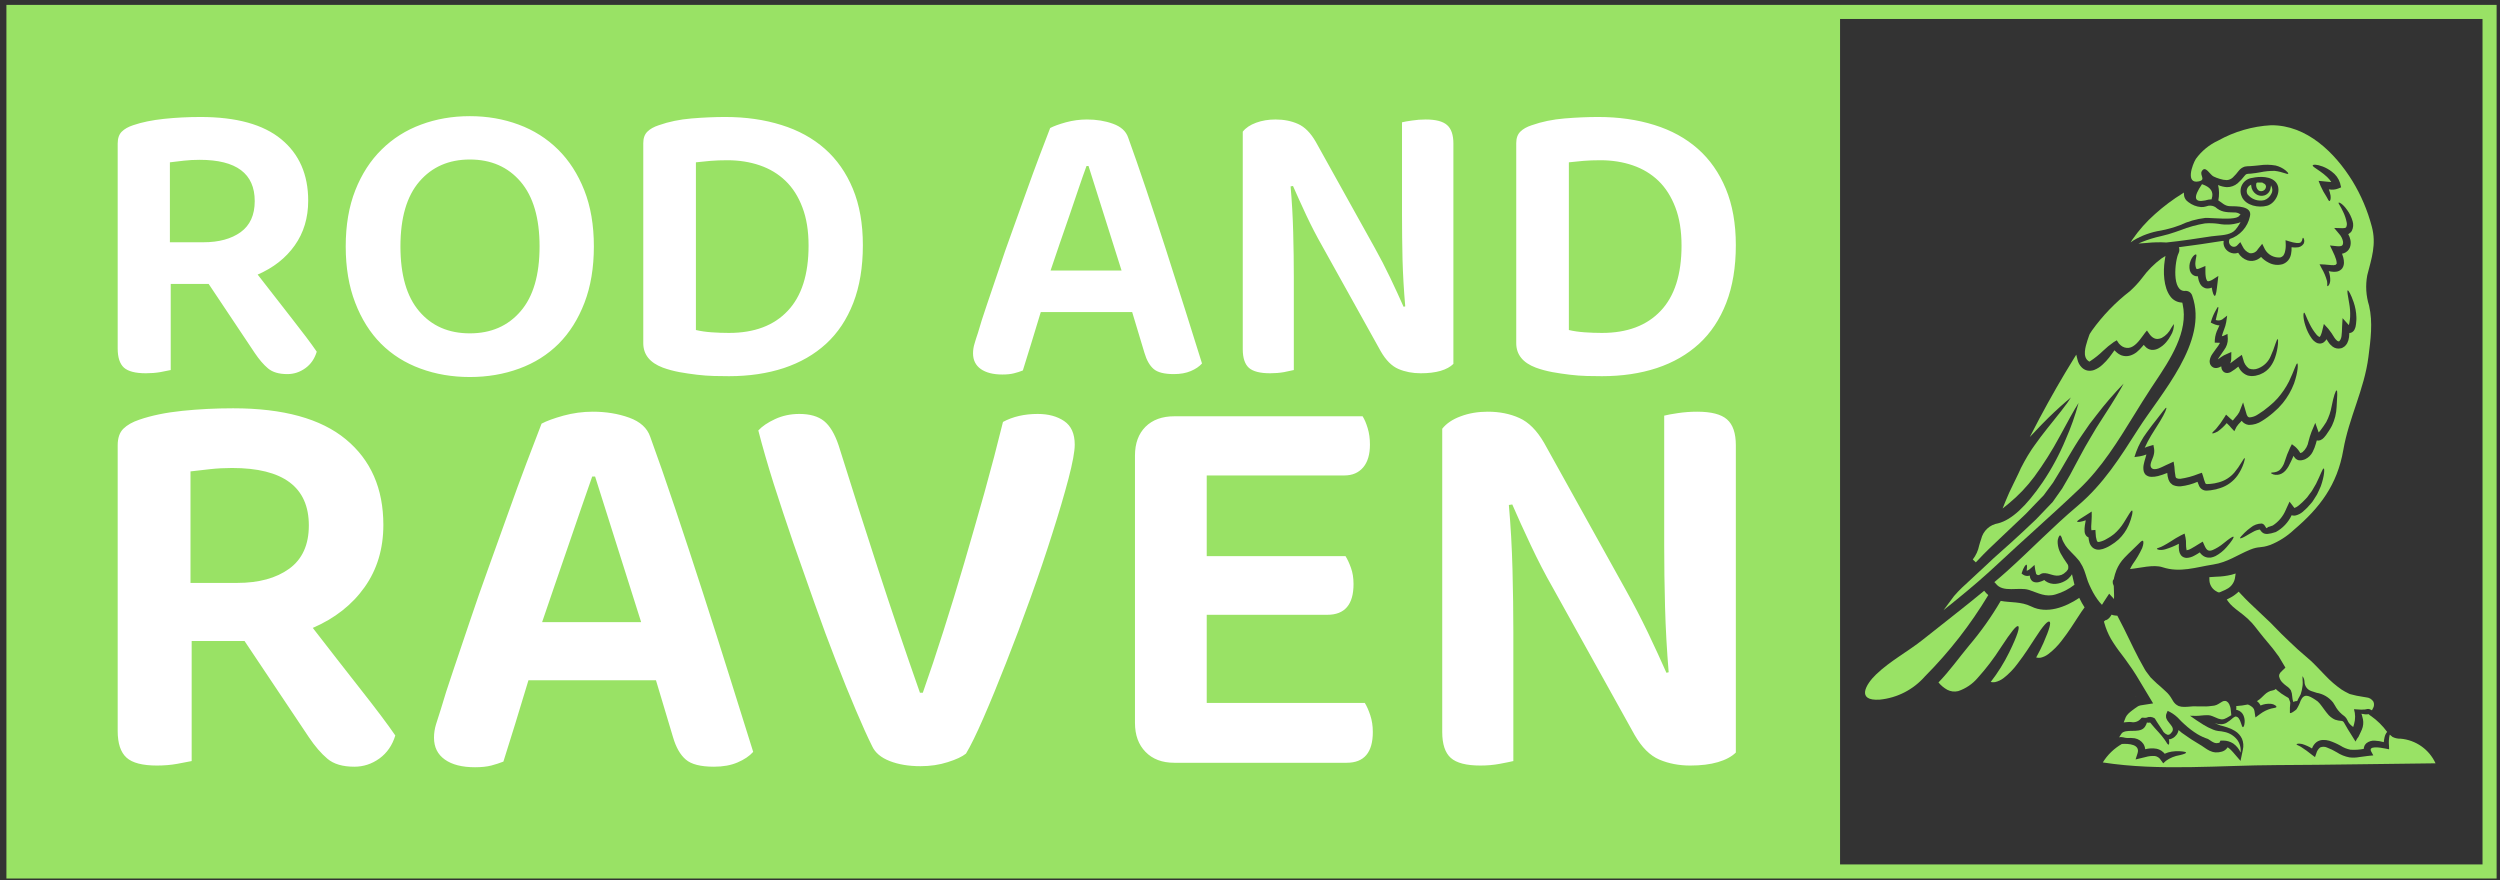 <svg width="355" height="125" viewBox="0 0 355 125" fill="none" xmlns="http://www.w3.org/2000/svg">
<rect x="0" y="0" width="355" height="125" fill="#333333" stroke="none"/>
<path d="M353.519 1.694H1.911V123.749H353.519V1.694Z" stroke="#99E265" stroke-width="2"/>
<path d="M321.073 27.152C321.149 27.152 321.224 27.14 321.295 27.117C321.426 27.076 321.541 26.997 321.626 26.89C321.712 26.784 321.764 26.654 321.775 26.518C321.777 26.411 321.744 26.306 321.681 26.22C321.618 26.133 321.529 26.069 321.427 26.038C321.382 26.02 321.341 25.995 321.306 25.963C321.274 25.935 321.233 25.918 321.19 25.916C320.984 25.902 320.777 25.902 320.57 25.916C320.526 25.918 320.484 25.936 320.451 25.965C320.418 25.995 320.396 26.035 320.388 26.079C320.356 26.243 320.364 26.412 320.412 26.573C320.46 26.733 320.545 26.88 320.662 27C320.775 27.1 320.922 27.154 321.073 27.152Z" fill="#99E265"/>
<path d="M295.263 84.893C293.286 86.226 290.656 87.222 288.444 86.122C286.968 85.391 285.467 85.592 284.102 85.326C282.8 87.559 281.304 89.672 279.63 91.642C278.2 93.363 276.842 95.279 275.263 96.909C275.61 97.327 276.031 97.677 276.505 97.944C276.984 98.197 277.538 98.267 278.064 98.139C279.138 97.777 280.093 97.131 280.827 96.269C282.039 94.925 283.136 93.484 284.108 91.959C285.629 89.636 286.34 88.775 286.586 88.924C286.806 89.054 286.548 90.095 285.299 92.651C284.569 94.133 283.691 95.537 282.678 96.843C282.88 96.888 283.089 96.894 283.293 96.862C283.739 96.758 284.159 96.559 284.522 96.279C285.271 95.69 285.936 95.002 286.499 94.235C287.593 92.818 288.35 91.575 288.958 90.656C290.149 88.786 290.796 88.121 291.035 88.275C291.249 88.418 291.074 89.239 290.165 91.31C289.9 91.899 289.571 92.585 289.137 93.366C289.347 93.42 289.565 93.429 289.779 93.392C290.189 93.295 290.573 93.109 290.904 92.848C291.601 92.31 292.224 91.681 292.755 90.978C293.778 89.671 294.476 88.527 295.039 87.672C295.427 87.064 295.744 86.598 296.01 86.249C295.752 85.853 295.519 85.443 295.311 85.019C295.296 84.977 295.283 84.939 295.263 84.893Z" fill="#99E265"/>
<path d="M281.753 83.89C278.912 86.245 275.98 88.484 273.102 90.788C270.927 92.528 268.424 93.829 266.405 95.77C264.956 97.148 263.519 99.581 266.942 99.348C269.419 99.099 271.709 97.917 273.347 96.041C276.798 92.572 279.815 88.698 282.335 84.504C282.119 84.322 281.923 84.116 281.753 83.89Z" fill="#99E265"/>
<path d="M310.508 78.181C310.539 78.174 310.57 78.162 310.546 78.143C310.539 78.131 310.515 78.137 310.515 78.131C310.521 78.15 310.533 78.168 310.521 78.168C310.509 78.168 310.515 78.181 310.508 78.181Z" fill="#99E265"/>
<path d="M322.484 26.315L322.429 26.668C322.402 26.914 322.304 27.146 322.147 27.338C321.991 27.529 321.782 27.672 321.546 27.747C321.345 27.81 321.132 27.826 320.923 27.793C320.715 27.76 320.517 27.679 320.345 27.556C320.152 27.423 319.991 27.248 319.875 27.044C319.759 26.84 319.69 26.613 319.674 26.379L319.664 26.221L319.526 26.3C319.309 26.422 319.148 26.622 319.075 26.861C319.003 27.099 319.026 27.355 319.139 27.577C319.416 27.934 319.79 28.204 320.217 28.353C320.643 28.502 321.104 28.524 321.543 28.416C321.756 28.34 321.953 28.223 322.121 28.072C322.289 27.92 322.426 27.736 322.523 27.531C322.6 27.399 322.649 27.251 322.665 27.099C322.681 26.946 322.665 26.792 322.618 26.646L322.484 26.315Z" fill="#99E265"/>
<path d="M306.868 32.733C307.782 32.556 308.68 32.303 309.552 31.976C310.68 31.44 311.89 31.093 313.131 30.948C313.343 30.932 313.77 30.956 314.268 30.983C316.117 31.083 317.676 31.125 317.984 30.628C318.001 30.608 318.02 30.589 318.04 30.572L318.156 30.457L318.065 30.389C317.821 30.231 317.534 30.154 317.243 30.169C316.041 30.148 315.376 30.105 314.555 29.391C314.362 29.278 314.145 29.213 313.923 29.199C313.7 29.185 313.477 29.224 313.271 29.311C313.038 29.384 312.793 29.415 312.549 29.403C311.891 29.351 311.264 29.105 310.745 28.698C310.552 28.57 310.393 28.397 310.283 28.193C310.172 27.989 310.114 27.762 310.112 27.53L310.118 27.341L309.96 27.445C308.557 28.309 307.235 29.299 306.009 30.4C304.798 31.47 303.722 32.682 302.803 34.011L302.546 34.424L302.942 34.144C304.148 33.426 305.481 32.947 306.868 32.733Z" fill="#99E265"/>
<path d="M312.684 26.152C311.403 28.021 311.552 28.791 313.131 28.462C313.435 28.367 313.751 28.312 314.069 28.3C314.069 28.267 314.063 28.242 314.063 28.216C314.386 27.259 313.927 26.571 312.684 26.152Z" fill="#99E265"/>
<path d="M331.766 37.548V37.534L331.76 37.554C331.76 37.553 331.76 37.551 331.762 37.55C331.763 37.549 331.765 37.548 331.766 37.548Z" fill="#99E265"/>
<path d="M315.042 31.784C314.403 31.694 313.756 31.674 313.113 31.722C311.929 31.919 310.77 32.24 309.654 32.681C309.088 32.881 308.502 33.089 307.921 33.258C307.605 33.349 307.243 33.439 306.856 33.534C305.941 33.732 305.044 34.006 304.175 34.354L303.657 34.581L304.221 34.543C304.429 34.529 304.637 34.513 304.844 34.496C305.771 34.4 306.705 34.379 307.635 34.433C309.844 34.204 312.059 33.861 314.013 33.558C314.251 33.52 314.519 33.496 314.804 33.472C315.771 33.388 316.866 33.293 317.438 32.617C317.654 32.36 317.848 32.084 318.018 31.793L318.158 31.537L317.891 31.655C316.965 31.923 315.989 31.967 315.042 31.784Z" fill="#99E265"/>
<path d="M283.872 79.906C285.52 78.366 287.223 76.822 288.869 75.325C290.992 73.399 293.185 71.408 295.288 69.403C298.431 66.414 300.768 62.624 303.028 58.958C303.813 57.684 304.624 56.366 305.452 55.115L305.963 54.346C308.124 51.108 310.813 47.078 309.933 43.181L309.885 42.975L309.676 42.952C309.382 42.921 309.098 42.828 308.842 42.68C308.586 42.532 308.364 42.332 308.191 42.092C307.215 40.818 307.151 38.547 307.393 36.989L307.494 36.341L306.94 36.694C305.902 37.461 304.985 38.38 304.221 39.421C303.693 40.114 303.101 40.757 302.454 41.341C300.395 42.932 298.58 44.813 297.063 46.926L296.921 47.145C296.864 47.233 296.807 47.322 296.747 47.409L296.677 47.579C296.491 48.078 296.33 48.585 296.195 49.1C296.125 49.37 296.078 49.645 296.056 49.922C296.048 50.058 296.048 50.194 296.056 50.33C296.063 50.4 296.075 50.468 296.092 50.536C296.119 50.684 296.175 50.826 296.256 50.953C296.32 51.068 296.412 51.166 296.523 51.237L296.681 51.356L296.852 51.252C297.484 50.837 298.075 50.364 298.616 49.836C299.091 49.377 299.603 48.958 300.145 48.581C300.474 48.367 300.589 48.338 300.584 48.32C300.613 48.361 300.64 48.404 300.663 48.448C300.785 48.684 300.955 48.89 301.163 49.054C301.319 49.186 301.501 49.284 301.697 49.343C301.892 49.401 302.098 49.419 302.301 49.394C303.122 49.275 303.75 48.412 304.306 47.654C304.503 47.384 304.691 47.125 304.868 46.929C304.903 46.98 304.936 47.031 304.969 47.081C305.379 47.693 305.889 48.452 306.968 47.981C307.546 47.668 308.013 47.182 308.302 46.592C308.433 46.384 308.561 46.183 308.697 46.009C308.711 46.584 308.556 47.15 308.251 47.637C308.073 47.977 307.855 48.296 307.603 48.586C307.289 48.959 306.903 49.266 306.469 49.489C306.173 49.644 305.839 49.71 305.506 49.679C305.17 49.637 304.861 49.473 304.636 49.219L304.408 48.969L304.189 49.228C303.949 49.516 303.681 49.781 303.391 50.019C303.113 50.233 302.798 50.395 302.463 50.497C302.068 50.612 301.646 50.601 301.258 50.463C300.976 50.352 300.718 50.187 300.498 49.979L300.249 49.742L300.052 50.023C299.873 50.277 299.697 50.524 299.498 50.772C299.221 51.125 298.914 51.455 298.582 51.758C298.226 52.102 297.804 52.371 297.341 52.548C297.046 52.648 296.731 52.672 296.424 52.62C296.122 52.558 295.844 52.409 295.625 52.192C295.308 51.88 295.09 51.483 294.997 51.048L294.828 50.363L294.457 50.962C292.835 53.579 291.205 56.418 289.612 59.406L288.229 62.061L289.703 60.507C289.812 60.393 289.919 60.279 290.032 60.168C291.139 59.039 292.261 57.979 293.387 57.012C293.677 56.756 293.902 56.571 294.072 56.437C293.958 56.623 293.799 56.867 293.576 57.188C293.088 57.875 292.358 58.785 291.513 59.838L290.745 60.799C290.103 61.608 289.48 62.409 288.871 63.288C288.622 63.617 288.41 63.955 288.206 64.282C288.119 64.422 288.032 64.562 287.937 64.709L287.478 65.507C287.337 65.783 287.189 66.06 287.031 66.35L286.963 66.477C286.957 66.49 286.853 66.728 286.852 66.728L286.638 67.192C286.497 67.495 286.349 67.797 286.2 68.101L285.933 68.648C285.727 69.073 285.517 69.5 285.317 69.933C285.134 70.337 284.958 70.742 284.795 71.148L284.368 72.209L285.257 71.489C286.621 70.367 287.842 69.082 288.894 67.664C290.215 65.857 291.409 63.961 292.47 61.991C293.547 59.999 294.58 58.092 295.159 57.217C294.68 58.991 294.067 60.726 293.323 62.407C292.436 64.54 291.338 66.58 290.045 68.496C287.7 71.919 285.64 73.821 283.744 74.31C283.161 74.401 282.618 74.664 282.186 75.066C281.754 75.469 281.453 75.991 281.321 76.566C281.219 76.844 281.133 77.142 281.046 77.445C280.902 78.174 280.59 78.859 280.136 79.446L280.351 79.65L280.565 79.854C280.581 79.838 280.595 79.823 280.61 79.806C280.709 79.701 280.804 79.602 280.918 79.49C281.831 78.498 282.844 77.539 283.923 76.523L287.662 72.976C287.83 72.797 288.002 72.62 288.174 72.441L288.668 71.924C289.188 71.392 289.696 70.866 290.195 70.343L291.53 68.537C291.905 67.922 292.274 67.313 292.637 66.718L293.694 64.899C293.901 64.529 294.117 64.18 294.327 63.836C294.459 63.621 294.59 63.41 294.714 63.203C295.013 62.712 295.359 62.185 295.742 61.633C296.099 61.122 296.436 60.636 296.747 60.178C296.949 59.921 297.144 59.668 297.334 59.421L297.743 58.892C298.926 57.347 300.198 55.872 301.552 54.475C301.196 55.178 300.366 56.596 298.522 59.437C298.339 59.728 298.148 60.026 297.951 60.331L297.658 60.789C297.373 61.263 297.081 61.76 296.78 62.272C296.305 63.039 295.849 63.887 295.364 64.786L294.685 66.051C294.443 66.512 294.2 66.977 293.936 67.456L292.828 69.369L291.479 71.281L289.818 73.021C289.581 73.269 289.348 73.512 289.113 73.754L287.364 75.405C286.782 75.939 286.211 76.464 285.655 76.978C285.234 77.358 284.816 77.728 284.406 78.093C283.494 78.904 282.632 79.669 281.854 80.429L278.596 83.454C278.197 83.834 277.818 84.234 277.462 84.654L275.983 86.645L277.819 85.162C279.995 83.403 282.032 81.635 283.872 79.906Z" fill="#99E265"/>
<path d="M314.653 83.93C314.748 83.976 314.804 84.009 314.843 84.035C314.916 84.087 315.002 84.117 315.091 84.122C315.175 84.117 315.256 84.093 315.329 84.052C315.377 84.029 315.446 83.995 315.555 83.951C315.852 83.837 316.138 83.696 316.41 83.529C316.685 83.347 316.917 83.107 317.087 82.824C317.258 82.541 317.363 82.224 317.394 81.896L317.462 81.439L316.883 81.612C316.174 81.784 315.448 81.878 314.719 81.892C314.482 81.906 314.244 81.919 314.007 81.938L313.724 81.96L313.734 82.244C313.721 82.582 313.8 82.916 313.962 83.213C314.123 83.51 314.362 83.757 314.653 83.93Z" fill="#99E265"/>
<path d="M303.281 98.855L303.323 98.849C303.317 98.837 303.299 98.843 303.293 98.825L303.281 98.855Z" fill="#99E265"/>
<path d="M340.896 104.894C340.497 104.909 340.102 104.825 339.744 104.648C339.604 104.544 339.471 104.431 339.343 104.312C339.216 104.843 339.181 105.392 339.24 105.936L339.253 106.402L338.742 106.298C337.872 106.117 336.263 105.891 336.709 106.712L337.008 107.266L336.237 107.345C335.855 107.39 335.473 107.442 335.04 107.503C334.569 107.59 334.087 107.606 333.61 107.548C332.971 107.427 332.362 107.18 331.818 106.823C331.384 106.56 330.927 106.337 330.452 106.157C330.296 106.082 330.125 106.042 329.952 106.04C329.779 106.038 329.608 106.073 329.449 106.144C329.19 106.358 329.004 106.647 328.919 106.973L328.731 107.509L328.33 107.211C327.824 106.797 327.295 106.412 326.744 106.06C326.388 105.846 326.091 105.775 326.112 105.691C326.131 105.627 326.371 105.533 326.908 105.652C327.399 105.801 327.869 106.014 328.306 106.285C328.422 105.94 328.633 105.635 328.914 105.404C329.181 105.201 329.504 105.086 329.839 105.075C330.147 105.061 330.456 105.098 330.752 105.185C331.304 105.364 331.837 105.599 332.344 105.884C332.777 106.165 333.26 106.361 333.767 106.459C334.399 106.501 335.034 106.462 335.656 106.343C335.653 106.315 335.653 106.287 335.656 106.258C335.679 106.128 335.716 106 335.766 105.877C335.834 105.752 335.922 105.638 336.025 105.54C336.364 105.272 336.791 105.14 337.223 105.172C337.654 105.193 338.082 105.264 338.497 105.385C338.518 105.143 338.557 104.903 338.614 104.667C338.674 104.396 338.798 104.143 338.976 103.93C338.339 103.056 337.563 102.293 336.679 101.671C336.554 101.609 336.444 101.52 336.357 101.41C336.192 101.435 336.025 101.444 335.859 101.436C335.678 101.422 335.498 101.394 335.322 101.353C335.379 101.495 335.422 101.642 335.451 101.792C335.607 102.256 335.627 102.754 335.509 103.229C335.442 103.47 335.351 103.704 335.237 103.927C335.173 104.063 335.108 104.206 335.037 104.348L334.933 104.561C334.921 104.595 334.906 104.628 334.888 104.659L334.869 104.679C334.817 104.743 334.785 104.782 334.746 104.837L334.667 104.966C334.609 105.076 334.551 105.186 334.486 105.302C334.207 104.85 333.923 104.397 333.632 103.931L333.395 103.556L333.207 103.226C333.078 103.012 332.955 102.792 332.825 102.572C332.78 102.501 332.718 102.443 332.644 102.404C332.573 102.385 332.605 102.391 332.579 102.385C332.553 102.378 332.522 102.378 332.495 102.365L332.327 102.352C332.231 102.339 332.169 102.339 332.03 102.313C331.758 102.273 331.498 102.176 331.266 102.029C331.055 101.901 330.861 101.747 330.69 101.569C330.44 101.284 330.205 100.986 329.985 100.676C329.888 100.54 329.791 100.404 329.687 100.268C329.6 100.142 329.505 100.021 329.403 99.906C329.306 99.809 329.215 99.705 329.118 99.608C329.001 99.524 328.881 99.45 328.769 99.362C327.875 98.787 327.183 98.398 326.685 99.505C326.541 99.936 326.343 100.347 326.096 100.728C326.044 100.799 325.203 101.453 325.164 101.207C325.152 100.73 325.171 100.252 325.222 99.777C325.211 99.712 325.192 99.649 325.164 99.589L325.041 99.252C324.996 99.104 324.962 99.123 324.931 99.094L324.834 99.029C324.77 98.984 324.666 98.939 324.582 98.887C324.133 98.632 323.71 98.333 323.32 97.994L323.162 97.836C323.036 97.953 322.874 98.026 322.703 98.043C321.713 98.186 321.363 99.027 320.561 99.513L320.477 99.551C320.561 99.622 320.635 99.681 320.714 99.758C320.828 99.885 320.924 100.026 320.999 100.179C321.462 99.982 321.966 99.901 322.468 99.942C323.044 100.021 323.302 100.298 323.251 100.395C323.192 100.525 322.908 100.511 322.493 100.621C321.94 100.774 321.42 101.028 320.96 101.372L320.274 101.877L320.132 100.952C320.109 100.779 320.032 100.618 319.911 100.492C319.707 100.295 319.465 100.14 319.2 100.039C318.652 100.152 318.097 100.227 317.539 100.265C317.549 100.318 317.555 100.37 317.559 100.423C317.565 100.471 317.565 100.519 317.559 100.566C317.565 100.645 317.526 100.76 317.559 100.803C317.617 100.81 317.669 100.823 317.717 100.829C317.745 100.839 317.771 100.852 317.796 100.868C317.863 100.889 317.927 100.915 317.99 100.947C318.117 101.026 318.234 101.119 318.339 101.225C318.425 101.323 318.497 101.432 318.553 101.549C318.701 101.864 318.765 102.212 318.74 102.558C318.708 103.057 318.582 103.251 318.503 103.258C318.399 103.258 318.335 103.038 318.199 102.625C318.132 102.387 318.022 102.163 317.875 101.965C317.801 101.874 317.702 101.807 317.59 101.771C317.551 101.768 317.512 101.762 317.473 101.751H317.409C317.284 101.806 317.166 101.878 317.06 101.965C316.784 102.22 316.483 102.446 316.16 102.638C316.107 102.671 316.051 102.699 315.992 102.722C315.913 102.747 315.834 102.774 315.755 102.793C315.631 102.829 315.502 102.844 315.373 102.838C315.105 102.838 314.838 102.796 314.582 102.715C314.53 102.702 314.491 102.69 314.446 102.676C314.711 102.793 315 102.897 315.294 103.013L315.313 103.02L315.372 103.032L315.494 103.065L315.747 103.129C315.915 103.182 316.09 103.233 316.264 103.288C316.651 103.408 317.021 103.577 317.364 103.792C317.798 104.055 318.145 104.44 318.361 104.899C318.565 105.388 318.61 105.93 318.49 106.446L318.154 108.044L317.073 106.795C316.901 106.596 316.712 106.411 316.51 106.242C316.459 106.209 316.407 106.163 316.368 106.145C316.354 106.134 316.339 106.123 316.323 106.113L316.244 106.229C316.204 106.288 316.156 106.341 316.101 106.387C315.934 106.551 315.726 106.67 315.5 106.731C315.211 106.82 314.908 106.857 314.606 106.84C314.303 106.814 314.008 106.731 313.736 106.595C313.526 106.486 313.322 106.362 313.128 106.226C312.953 106.109 312.836 106.013 312.654 105.903C312.039 105.501 311.282 105.1 310.706 104.673C310.402 104.459 310.104 104.252 309.807 104.051C309.639 103.915 309.491 103.787 309.354 103.663C309.313 103.912 309.213 104.147 309.063 104.35L308.953 104.466L308.901 104.524L308.83 104.603L308.791 104.636C308.679 104.735 308.552 104.815 308.415 104.873C308.341 104.91 308.263 104.941 308.183 104.964C308.112 104.97 308.047 104.977 307.976 104.977C307.994 105.031 308.007 105.088 308.014 105.145C308.028 105.252 308.032 105.361 308.027 105.468C308.021 105.643 307.988 105.721 307.937 105.734C307.885 105.748 307.807 105.682 307.717 105.553C307.671 105.488 307.626 105.404 307.568 105.307C307.509 105.21 307.425 105.1 307.335 104.97C307.098 104.64 306.84 104.325 306.565 104.026C306.39 103.832 306.196 103.618 305.983 103.385C305.866 103.261 305.756 103.132 305.652 102.997C305.562 102.9 305.478 102.79 305.387 102.68C305.349 102.654 305.329 102.583 305.284 102.601C305.239 102.619 305.19 102.628 305.142 102.627C305.046 102.629 304.951 102.62 304.857 102.601C304.824 102.75 304.767 102.892 304.688 103.022C304.099 104.232 302.443 103.496 301.485 103.971C301.175 104.129 301.084 104.52 300.897 104.709C301.259 104.566 301.688 104.792 302.055 104.799C302.418 104.774 302.782 104.787 303.142 104.837C303.388 104.884 303.624 104.979 303.833 105.117C304.043 105.254 304.224 105.432 304.365 105.64C304.505 105.868 304.591 106.124 304.617 106.391C305.137 106.256 305.679 106.231 306.209 106.319C306.374 106.348 306.534 106.402 306.684 106.477C306.837 106.542 306.977 106.634 307.098 106.749C307.208 106.827 307.304 106.923 307.383 107.033C307.695 106.887 308.026 106.784 308.366 106.73C308.733 106.675 309.103 106.655 309.473 106.671C310.069 106.704 310.405 106.768 310.418 106.872C310.432 106.976 310.095 107.098 309.532 107.234C308.818 107.342 308.14 107.62 307.555 108.043L307.179 108.393L306.823 107.907C306.735 107.764 306.617 107.641 306.478 107.546C306.338 107.451 306.18 107.387 306.015 107.358C305.554 107.322 305.091 107.372 304.65 107.506C304.492 107.545 304.339 107.585 304.19 107.616L303.252 107.842L303.53 106.973C303.938 105.691 302.255 105.574 301.304 105.646C300.197 106.279 299.267 107.18 298.6 108.266C306.681 109.522 315.248 108.668 323.388 108.642C330.875 108.616 338.362 108.461 345.846 108.39C345.404 107.421 344.712 106.588 343.843 105.974C342.973 105.36 341.956 104.987 340.896 104.894Z" fill="#99E265"/>
<path d="M312.561 101.607C312.813 101.583 313.085 101.557 313.372 101.554L313.591 101.56L313.845 101.593C313.956 101.63 314.066 101.666 314.154 101.691C314.28 101.737 314.428 101.803 314.557 101.86C314.667 101.908 314.766 101.951 314.794 101.959C314.894 102.012 315 102.051 315.11 102.076L315.341 102.133C315.458 102.16 315.578 102.16 315.695 102.133L315.87 102.085C316.096 101.997 316.312 101.886 316.515 101.752L316.847 101.555L316.814 101.238C316.807 101.151 316.8 101.063 316.789 101.001C316.779 100.845 316.76 100.689 316.731 100.535C316.709 100.441 316.687 100.361 316.66 100.282C316.53 99.856 316.305 99.584 315.99 99.529C315.839 99.516 315.687 99.552 315.558 99.631C315.491 99.665 315.412 99.714 315.321 99.775C315.144 99.894 314.959 99.999 314.767 100.091C314.665 100.127 314.557 100.164 314.46 100.19C314.405 100.201 314.353 100.206 314.301 100.213L313.629 100.292C313.393 100.316 313.155 100.322 312.918 100.311C312.827 100.311 312.735 100.311 312.642 100.311C312.268 100.311 311.875 100.311 311.467 100.3H311.399L310.598 100.365C310.458 100.365 310.31 100.372 310.154 100.379C309.885 100.386 309.617 100.344 309.363 100.255L309.274 100.205C309.146 100.142 309.027 100.062 308.92 99.968C308.803 99.86 308.699 99.738 308.611 99.605C308.512 99.447 308.433 99.315 308.365 99.197C308.158 98.832 307.892 98.502 307.579 98.222C307.518 98.166 307.458 98.112 307.394 98.048C307.33 97.985 307.256 97.921 307.189 97.859C307.084 97.76 306.981 97.661 306.86 97.56L306.271 97.049C306.133 96.929 305.989 96.786 305.845 96.645L305.381 96.188L305.102 95.818C305.044 95.739 304.982 95.66 304.92 95.577C304.791 95.418 304.675 95.25 304.571 95.073C304.389 94.74 304.202 94.404 304.012 94.061L303.705 93.508C303.247 92.632 302.81 91.737 302.352 90.788C301.845 89.743 301.319 88.663 300.738 87.575L300.658 87.427L300.491 87.418C300.379 87.413 300.267 87.398 300.158 87.373L299.842 87.284L299.729 87.467C299.647 87.598 299.547 87.718 299.434 87.822C299.328 87.924 299.203 88.004 299.067 88.059H298.981L298.758 88.257L298.808 88.436C299.027 89.227 299.341 89.988 299.743 90.704C300.204 91.473 300.713 92.213 301.267 92.918C301.447 93.155 301.626 93.392 301.805 93.638C302.152 94.113 302.494 94.597 302.821 95.079C303.149 95.561 303.454 96.071 303.72 96.515L305.743 99.883L304.992 100.001L303.934 100.168C303.868 100.185 303.803 100.206 303.739 100.23C303.642 100.259 303.552 100.308 303.474 100.374C303.447 100.393 303.421 100.413 303.402 100.425C303.255 100.511 303 100.702 302.753 100.889C302.557 101.034 302.372 101.192 302.2 101.364C302.064 101.503 301.95 101.662 301.86 101.834L301.565 102.583L302.049 102.537C302.174 102.525 302.294 102.518 302.386 102.518L302.624 102.532C302.864 102.582 303.113 102.568 303.347 102.491C303.58 102.415 303.789 102.278 303.953 102.095C304.048 102.011 304.089 101.959 304.079 101.948C304.125 101.932 304.172 101.918 304.22 101.907C304.278 101.903 304.336 101.906 304.393 101.916C304.527 101.94 304.664 101.937 304.797 101.909C304.986 101.822 305.196 101.786 305.404 101.805C305.612 101.824 305.812 101.897 305.983 102.017L306.287 102.514C306.373 102.654 306.467 102.795 306.556 102.922C306.732 103.188 306.894 103.435 307.038 103.648L307.224 103.948C307.365 104.115 307.545 104.244 307.748 104.325L307.836 104.339C307.888 104.348 307.941 104.345 307.991 104.33C308.041 104.316 308.087 104.29 308.126 104.255C308.184 104.218 308.234 104.172 308.276 104.118L308.465 103.875L308.523 103.732C308.577 103.486 308.551 103.312 308.256 102.934C308.21 102.875 308.16 102.815 308.106 102.75C307.99 102.615 307.881 102.473 307.781 102.326C307.733 102.261 307.695 102.19 307.668 102.115C307.623 102.028 307.592 101.934 307.578 101.838C307.564 101.74 307.564 101.642 307.578 101.544C307.6 101.435 307.636 101.328 307.685 101.228L307.808 100.94L308.157 101.113C308.689 101.403 309.165 101.785 309.563 102.241L309.762 102.445C309.779 102.463 309.796 102.477 309.814 102.494L309.934 102.609C310.033 102.705 310.126 102.794 310.221 102.872C310.783 103.394 311.396 103.859 312.051 104.26C312.52 104.537 313.017 104.763 313.534 104.934L313.57 104.958C313.676 105.028 313.784 105.1 313.855 105.141C314.001 105.247 314.155 105.34 314.317 105.419C314.454 105.489 314.604 105.527 314.757 105.531C314.846 105.53 314.934 105.518 315.02 105.496L315.174 105.457L315.229 105.311C315.253 105.262 315.279 105.214 315.308 105.168C315.447 105.161 315.573 105.156 315.719 105.161C316.214 105.166 316.698 105.31 317.116 105.576C317.578 105.902 317.941 106.348 318.167 106.866C318.239 106.213 318.061 105.557 317.668 105.03C317.226 104.477 316.607 104.093 315.915 103.944C315.604 103.868 315.286 103.82 314.966 103.799C314.731 103.765 314.501 103.703 314.281 103.614C313.789 103.419 313.316 103.181 312.867 102.902C312.234 102.518 311.607 102.082 310.977 101.637L311.817 101.655C312.066 101.653 312.314 101.637 312.561 101.607Z" fill="#99E265"/>
<path d="M335.8 100.749H335.805C335.879 100.738 335.949 100.724 336.015 100.712C336.192 100.651 336.385 100.659 336.556 100.735L336.815 100.862L336.949 100.607C337.04 100.464 337.095 100.301 337.109 100.133C337.123 99.964 337.095 99.795 337.028 99.639C336.918 99.463 336.767 99.315 336.588 99.208C336.409 99.101 336.208 99.039 336 99.025L335.576 98.955C334.932 98.865 334.295 98.731 333.669 98.553L333.506 98.474C333.157 98.31 332.819 98.122 332.495 97.912C331.672 97.34 330.911 96.684 330.224 95.954L330.126 95.854C329.786 95.503 329.432 95.136 329.071 94.757C328.929 94.599 328.781 94.456 328.633 94.311L328.459 94.139C328.254 93.933 328.028 93.726 327.777 93.517L326.299 92.231C325.966 91.937 325.625 91.609 325.276 91.272C325.091 91.095 324.903 90.915 324.712 90.735C324.197 90.255 323.739 89.786 323.254 89.287L323.104 89.133C322.65 88.639 322.143 88.166 321.606 87.664L319.431 85.603C319.06 85.257 318.695 84.871 318.308 84.461L317.886 84.014L317.671 84.21C317.318 84.515 316.927 84.772 316.506 84.974L316.203 85.132L316.399 85.41C316.588 85.67 316.805 85.909 317.045 86.122C317.344 86.394 317.677 86.645 318.028 86.913L318.429 87.221C318.916 87.597 319.37 88.014 319.785 88.469C320.075 88.797 320.329 89.125 320.568 89.433L320.84 89.78C321.208 90.255 321.588 90.707 321.964 91.155C322.231 91.472 322.495 91.788 322.749 92.104C322.978 92.403 323.2 92.705 323.416 92.997L323.603 93.248C323.919 93.778 324.228 94.296 324.529 94.802L324.468 94.86C324.333 94.986 324.201 95.11 324.104 95.211L323.887 95.434C323.826 95.483 323.777 95.546 323.743 95.617C323.656 95.738 323.616 95.887 323.631 96.036C323.71 96.425 323.918 96.776 324.223 97.031C324.371 97.174 324.53 97.306 324.697 97.427C324.941 97.582 325.148 97.788 325.304 98.031C325.417 98.297 325.481 98.581 325.491 98.869C325.51 99.14 325.559 99.408 325.636 99.668V99.674L325.923 99.576L326.207 99.545C326.283 99.344 326.38 99.151 326.496 98.97C326.572 98.847 326.639 98.72 326.698 98.588C326.825 98.215 326.911 97.829 326.954 97.437L326.979 97.265C326.992 97.04 326.989 96.814 326.97 96.589C326.963 96.431 326.952 96.204 326.948 96.011C327.124 96.234 327.225 96.507 327.237 96.791C327.237 97.086 327.33 97.374 327.502 97.614C327.674 97.854 327.917 98.034 328.197 98.128C328.455 98.221 328.713 98.3 328.967 98.378C329.886 98.531 330.715 99.019 331.293 99.749C331.393 99.9 331.483 100.049 331.572 100.196C331.817 100.659 332.145 101.072 332.541 101.416L332.715 101.549C332.911 101.677 333.079 101.843 333.209 102.038C333.263 102.124 333.305 102.213 333.349 102.3C333.452 102.547 333.609 102.77 333.807 102.95L334.154 103.24L334.283 102.807C334.481 102.12 334.475 101.389 334.264 100.705C334.43 100.705 334.599 100.724 334.774 100.739C335.115 100.777 335.459 100.781 335.8 100.749Z" fill="#99E265"/>
<path d="M299.501 84.304L300.187 85.061C300.232 84.492 300.155 83.864 300.161 83.282C300.161 83.107 300.013 82.932 300.013 82.764V82.473L300.171 82.207C300.177 82.04 300.294 81.755 300.329 81.541C300.386 81.339 300.455 81.14 300.535 80.946C300.801 80.301 301.185 79.711 301.668 79.206C302.464 78.366 303.091 77.835 303.493 77.408C303.901 76.994 304.14 76.735 304.276 76.793C304.399 76.838 304.418 77.22 304.185 77.835C303.814 78.63 303.367 79.389 302.852 80.1C302.708 80.326 302.578 80.562 302.464 80.805C303.887 80.669 305.777 80.125 307.077 80.546C309.582 81.368 311.801 80.54 314.298 80.157C316.305 79.848 317.741 78.779 319.517 78.055C320.818 77.518 320.915 77.897 322.39 77.376C323.639 76.873 324.782 76.139 325.759 75.213C329.434 72.093 331.893 68.832 332.747 63.905C333.543 59.311 335.73 55.312 336.319 50.666C336.623 48.246 336.966 45.82 336.41 43.406C335.972 42.01 335.883 40.528 336.15 39.09C336.765 36.682 337.477 34.67 336.792 32.153C336.192 29.884 335.268 27.713 334.048 25.708C331.57 21.701 327.578 17.74 322.479 17.785C319.844 17.932 317.277 18.678 314.973 19.966C313.716 20.547 312.629 21.44 311.815 22.56C311.284 23.414 310.32 26.158 312.223 25.756C313.303 25.524 312.313 24.902 312.656 24.307C313.174 23.421 313.815 24.831 314.332 25.065C314.616 25.2 314.91 25.313 315.212 25.401C315.534 25.509 315.87 25.567 316.209 25.575C316.526 25.555 316.826 25.425 317.057 25.207C317.37 24.907 317.658 24.58 317.917 24.232C318.133 23.96 318.426 23.759 318.758 23.656C319.02 23.612 319.284 23.59 319.549 23.591C319.931 23.579 320.409 23.508 320.814 23.475C321.583 23.36 322.365 23.368 323.13 23.501C323.652 23.628 324.14 23.866 324.561 24.2C324.846 24.445 324.968 24.601 324.929 24.666C324.838 24.824 324.134 24.388 323.008 24.264C322.312 24.255 321.616 24.324 320.935 24.469C320.515 24.534 320.133 24.618 319.616 24.657C319.42 24.66 319.226 24.678 319.033 24.709C318.919 24.763 318.822 24.844 318.748 24.946C318.449 25.341 318.111 25.705 317.739 26.032C317.311 26.389 316.769 26.582 316.212 26.576C315.783 26.548 315.363 26.445 314.969 26.272C315.136 26.991 315.147 27.736 315.001 28.459C315.493 28.738 315.895 29.268 316.662 29.281C317.453 29.294 319.885 29.202 319.49 30.73C319.334 31.473 318.985 32.161 318.478 32.725C317.972 33.29 317.325 33.711 316.604 33.946L316.578 34.005C316.512 34.149 316.494 34.311 316.528 34.467C316.561 34.622 316.645 34.762 316.766 34.865C316.827 34.924 316.899 34.97 316.978 35.001C317.057 35.031 317.141 35.046 317.226 35.044C317.311 35.043 317.394 35.024 317.472 34.99C317.549 34.956 317.62 34.907 317.678 34.846L318.125 34.38L318.455 35.001C318.651 35.435 319.008 35.775 319.451 35.95C319.678 35.987 319.91 35.953 320.117 35.855C320.324 35.756 320.496 35.596 320.61 35.397L320.681 35.306L321.234 34.62L321.616 35.397C321.83 35.782 322.151 36.097 322.54 36.303C322.93 36.508 323.371 36.596 323.81 36.555C323.98 36.511 324.132 36.413 324.243 36.277C324.33 36.142 324.397 35.996 324.444 35.843C324.546 35.472 324.59 35.088 324.573 34.704L324.547 34.108L325.052 34.267C325.854 34.525 326.547 34.61 326.747 34.377C326.849 34.259 326.914 34.115 326.935 33.962C326.954 33.84 326.986 33.769 327.025 33.762C327.064 33.756 327.11 33.814 327.161 33.95C327.198 34.059 327.212 34.176 327.203 34.291C327.194 34.407 327.163 34.519 327.11 34.623C327.002 34.78 326.857 34.91 326.687 34.999C326.518 35.088 326.33 35.134 326.139 35.134C325.893 35.151 325.646 35.142 325.402 35.108C325.418 35.431 325.394 35.755 325.33 36.072C325.302 36.215 325.26 36.354 325.205 36.489C325.14 36.657 325.048 36.815 324.933 36.955C324.719 37.214 324.436 37.408 324.118 37.517C323.455 37.702 322.745 37.621 322.141 37.291C321.739 37.092 321.377 36.82 321.074 36.489C320.902 36.645 320.708 36.776 320.499 36.877C320.079 37.072 319.604 37.108 319.159 36.98C318.595 36.793 318.119 36.407 317.82 35.893C317.612 35.974 317.388 36.005 317.167 35.983C316.779 35.945 316.418 35.768 316.15 35.485C315.907 35.23 315.761 34.899 315.736 34.547C315.732 34.434 315.74 34.321 315.762 34.211C315.683 34.218 315.614 34.218 315.542 34.218C313.486 34.541 311.453 34.85 309.401 35.104C309.451 35.24 309.474 35.384 309.467 35.528C309.46 35.673 309.425 35.814 309.363 35.945C308.838 36.942 308.321 41.568 310.372 41.303C310.584 41.303 310.79 41.373 310.958 41.501C311.127 41.63 311.248 41.81 311.304 42.014C313.62 48.524 306.839 55.881 303.634 60.914C301.039 64.977 298.696 68.737 294.975 71.875C291.501 74.806 288.412 78.029 285.043 81.064C284.435 81.617 283.814 82.138 283.199 82.662C283.268 82.72 283.331 82.785 283.387 82.856C284.422 84.241 286.648 83.296 288.131 83.775C289.419 84.195 290.48 84.855 291.927 84.396C292.886 84.111 293.783 83.65 294.574 83.037C294.416 82.468 294.337 81.957 294.224 81.543C294.173 81.627 294.114 81.711 294.056 81.788C293.946 81.918 293.836 82.025 293.72 82.151L293.629 82.222L293.571 82.274C293.533 82.307 293.491 82.338 293.448 82.365C293.364 82.425 293.275 82.478 293.183 82.523C292.799 82.738 292.372 82.868 291.933 82.905C291.408 82.957 290.881 82.816 290.452 82.509C290.396 82.463 290.343 82.413 290.293 82.361C290.184 82.418 290.08 82.471 289.957 82.519C289.816 82.578 289.671 82.626 289.523 82.661C289.439 82.674 289.365 82.687 289.271 82.7C289.129 82.705 288.988 82.69 288.85 82.655C288.823 82.641 288.795 82.63 288.766 82.622L288.728 82.603L288.708 82.59C288.702 82.59 288.604 82.532 288.604 82.532L288.585 82.519C288.484 82.434 288.403 82.328 288.347 82.209C288.3 82.123 288.269 82.028 288.256 81.93C288.239 81.863 288.23 81.793 288.23 81.723C288.199 81.73 288.173 81.749 288.14 81.756C287.992 81.792 287.838 81.796 287.688 81.769C287.539 81.742 287.396 81.683 287.27 81.597L287.064 81.439L287.115 81.281C287.199 80.979 287.328 80.691 287.497 80.427C287.614 80.252 287.704 80.169 287.762 80.19C287.82 80.211 287.847 80.332 287.833 80.54C287.814 80.682 287.801 80.856 287.788 81.044C287.836 81.039 287.882 81.026 287.924 81.005C288.092 80.926 288.245 80.819 288.377 80.689L288.901 80.215C288.942 80.654 289.022 81.089 289.138 81.515C289.565 81.897 289.643 81.45 290.108 81.398C291.021 81.295 291.714 82.013 292.736 81.632C292.849 81.578 292.96 81.517 293.066 81.45L293.428 81.146C293.551 80.988 293.694 80.849 293.694 80.671C293.713 80.522 293.699 80.369 293.655 80.225C293.609 80.154 293.564 80.076 293.513 80.005C293.179 79.538 292.872 79.052 292.594 78.549C292.369 78.121 292.232 77.653 292.192 77.171C292.179 76.996 292.184 76.82 292.205 76.647C292.233 76.533 292.268 76.42 292.309 76.311C292.38 76.129 292.451 76.032 292.529 76.032C292.606 76.032 292.678 76.129 292.749 76.304C292.79 76.414 292.824 76.526 292.852 76.64C292.891 76.77 292.976 76.877 293.027 77.002C293.186 77.322 293.386 77.62 293.623 77.889C293.907 78.219 294.276 78.569 294.722 79.041C294.832 79.151 294.942 79.287 295.052 79.416L295.227 79.623L295.247 79.649C295.259 79.662 295.298 79.72 295.298 79.72L295.337 79.779L295.402 79.889C295.627 80.226 295.813 80.589 295.955 80.969C296.24 81.733 296.401 82.457 296.686 83.052C296.844 83.376 297.035 83.81 297.217 84.127C297.397 84.458 297.598 84.778 297.818 85.085C298.014 85.371 298.235 85.639 298.479 85.887C298.562 85.744 298.647 85.602 298.744 85.46L299.501 84.304ZM321.916 29.218C320.712 29.542 318.952 29.206 318.357 27.983C318.345 27.957 318.351 27.937 318.338 27.911C318.326 27.885 318.319 27.886 318.312 27.866C318.195 27.597 318.143 27.304 318.16 27.011C318.177 26.718 318.263 26.433 318.411 26.18C318.558 25.926 318.764 25.71 319.01 25.551C319.256 25.391 319.536 25.291 319.828 25.26C320.863 25.027 322.559 24.989 323.251 25.979C324.019 27.071 323.158 28.882 321.916 29.218ZM316.183 77.687C315.739 78.206 315.202 78.638 314.601 78.962C314.392 79.062 314.17 79.134 313.942 79.176C313.806 79.188 313.67 79.19 313.534 79.183C313.39 79.16 313.249 79.123 313.113 79.073C312.809 78.938 312.551 78.718 312.369 78.44C312.126 78.605 311.873 78.757 311.612 78.892C311.27 79.094 310.883 79.207 310.486 79.223C310.346 79.217 310.208 79.186 310.078 79.132C309.925 79.068 309.791 78.966 309.69 78.835C309.555 78.647 309.466 78.43 309.431 78.202C309.386 77.889 309.375 77.572 309.399 77.257V77.213C308.773 77.541 308.116 77.808 307.439 78.009C306.662 78.215 306.274 78.009 306.28 77.924C306.28 77.808 306.727 77.782 307.244 77.471C307.529 77.329 307.872 77.109 308.272 76.863C308.728 76.556 309.201 76.275 309.689 76.022L310.213 75.77L310.343 76.339C310.404 76.644 310.428 76.955 310.414 77.265C310.411 77.51 310.431 77.754 310.473 77.996C310.476 78.043 310.489 78.09 310.512 78.132C310.725 78.103 310.93 78.03 311.113 77.918C311.494 77.724 311.844 77.478 312.278 77.219L312.789 76.909L313.041 77.478C313.346 78.164 313.617 78.339 314.227 78.093C314.761 77.856 315.26 77.547 315.709 77.174C316.524 76.521 317.061 76.119 317.159 76.225C317.244 76.319 316.907 76.862 316.183 77.687ZM329.564 69.02C329.406 69.389 329.228 69.803 329.011 70.23C328.887 70.424 328.765 70.619 328.635 70.826C328.57 70.922 328.505 71.026 328.441 71.129L328.415 71.168L328.402 71.188C328.395 71.201 328.357 71.253 328.357 71.253L328.299 71.324L328.175 71.473C327.819 71.914 327.42 72.319 326.985 72.683C326.708 72.916 326.385 73.086 326.036 73.181C325.832 73.239 325.614 73.232 325.414 73.162C324.937 74.179 324.146 75.017 323.158 75.552L323.132 75.558C322.932 75.627 322.729 75.685 322.524 75.733C321.774 75.891 321.347 75.902 320.906 75.196C320.571 75.234 320.248 75.342 319.957 75.513C319.594 75.7 319.277 75.901 319.012 76.05C318.475 76.373 318.142 76.496 318.093 76.425C318.044 76.354 318.281 76.088 318.714 75.661C318.987 75.394 319.279 75.148 319.588 74.924C320.027 74.551 320.584 74.345 321.161 74.341C321.286 74.36 321.402 74.419 321.49 74.51L321.569 74.607L321.653 74.736C321.699 74.801 321.744 74.894 321.777 74.931C321.783 74.931 321.783 75.01 321.789 75.01L321.925 74.939C322.016 74.945 322.035 74.835 322.094 74.829L322.173 74.809L322.289 74.776C322.443 74.734 322.595 74.681 322.742 74.618C323.557 74.085 324.194 73.321 324.573 72.424L324.741 72.048L325.117 71.233L325.757 72.068C325.771 72.088 325.781 72.11 325.79 72.133C325.793 72.133 325.797 72.133 325.8 72.132C325.803 72.13 325.806 72.129 325.809 72.126C326.002 72.064 326.182 71.968 326.339 71.841C326.731 71.531 327.097 71.189 327.433 70.819L327.556 70.683L327.62 70.619L327.646 70.58L327.86 70.288C328.009 70.094 328.145 69.907 328.281 69.725C328.494 69.363 328.695 69.02 328.876 68.71C329.536 67.389 329.808 66.484 329.976 66.522C330.095 66.541 330.088 67.519 329.564 69.02ZM333.281 29.799C333.641 30.291 333.911 30.843 334.077 31.429C334.21 31.869 334.171 32.343 333.967 32.755C333.927 32.82 333.888 32.885 333.85 32.944C333.796 32.998 333.738 33.048 333.675 33.092C333.617 33.138 333.559 33.182 333.494 33.228L333.449 33.247C333.599 33.506 333.704 33.788 333.76 34.082C333.834 34.432 333.81 34.795 333.689 35.131C333.611 35.326 333.493 35.501 333.341 35.645C333.189 35.789 333.007 35.898 332.809 35.965C332.731 35.99 332.652 36.009 332.571 36.024C332.64 36.205 332.698 36.39 332.746 36.577C332.813 36.826 332.845 37.083 332.843 37.341C332.834 37.495 332.806 37.647 332.759 37.794C332.73 37.878 332.69 37.957 332.642 38.032L332.604 38.09L332.597 38.11L332.559 38.149L332.553 38.156L332.54 38.168L332.495 38.221C332.276 38.441 331.983 38.573 331.673 38.589C331.455 38.607 331.235 38.599 331.019 38.563C330.904 38.549 330.789 38.527 330.677 38.499C330.841 38.948 330.913 39.425 330.89 39.902C330.811 40.504 330.56 40.647 330.508 40.64C330.411 40.621 330.521 40.291 330.437 39.91C330.268 39.283 330.016 38.682 329.687 38.123L329.376 37.528L330.088 37.56C330.469 37.58 330.78 37.639 331.11 37.651C331.315 37.681 331.525 37.657 331.718 37.58C331.718 37.56 331.712 37.483 331.763 37.483V37.534L331.789 37.495L331.809 37.463H331.796C331.796 37.444 331.809 37.379 331.809 37.321C331.797 37.16 331.768 37.001 331.724 36.846C331.601 36.461 331.448 36.087 331.265 35.726L330.851 34.857L331.841 34.96C332.042 34.989 332.246 34.98 332.443 34.934C332.495 34.919 332.543 34.893 332.583 34.857C332.623 34.821 332.655 34.777 332.676 34.727C332.722 34.58 332.731 34.425 332.702 34.274C332.623 33.894 332.447 33.542 332.19 33.251L331.452 32.37L332.591 32.402C332.907 32.408 333.089 32.363 333.154 32.266C333.255 32.059 333.282 31.825 333.233 31.6C333.135 31.085 332.97 30.584 332.741 30.112C332.366 29.271 332.017 28.889 332.081 28.785C332.145 28.681 332.718 28.977 333.278 29.801L333.281 29.799ZM329.786 23.631C330.26 23.811 330.705 24.06 331.107 24.369C331.667 24.771 332.083 25.343 332.293 25.999L332.332 26.181L332.442 26.601L332.015 26.776C331.626 26.927 331.204 26.97 330.792 26.899L330.695 26.879C330.807 27.174 330.89 27.479 330.942 27.79C331.001 28.269 330.884 28.547 330.784 28.547C330.667 28.547 330.577 28.31 330.382 27.965C330.05 27.461 329.759 26.931 329.513 26.38L329.238 25.679L330.047 25.758C330.397 25.791 330.739 25.837 331.044 25.849C330.876 25.589 330.679 25.35 330.454 25.137C330.134 24.836 329.791 24.56 329.428 24.311C328.807 23.871 328.367 23.638 328.406 23.489C328.432 23.349 328.982 23.324 329.784 23.634L329.786 23.631ZM327.189 44.396C327.306 44.396 327.461 45.011 327.96 45.988C328.233 46.553 328.576 47.082 328.982 47.561C329.078 47.665 329.189 47.755 329.312 47.826C329.428 47.858 329.377 47.839 329.403 47.833C329.488 47.737 329.552 47.624 329.59 47.502C329.663 47.323 329.719 47.138 329.759 46.949L329.991 46L330.632 46.705C330.95 47.101 331.238 47.521 331.493 47.96C331.596 48.118 331.722 48.26 331.868 48.381C331.946 48.445 332.045 48.48 332.146 48.478L332.211 48.413C332.282 48.381 332.223 48.349 332.249 48.342C332.289 48.308 332.322 48.266 332.347 48.22C332.422 48.067 332.472 47.903 332.495 47.734C332.544 47.3 332.571 46.864 332.574 46.427L332.646 45.178L333.481 46.11C333.499 46.125 333.517 46.143 333.532 46.161C333.54 46.15 333.545 46.136 333.546 46.123C333.599 45.942 333.636 45.757 333.655 45.569C333.691 45.377 333.713 45.182 333.72 44.986C333.747 44.343 333.702 43.698 333.584 43.065C333.39 41.958 333.254 41.272 333.377 41.233C333.487 41.201 333.83 41.796 334.218 42.91C334.454 43.596 334.585 44.313 334.607 45.038C334.617 45.245 334.61 45.453 334.587 45.659C334.574 45.896 334.543 46.132 334.497 46.364C334.464 46.508 334.413 46.647 334.347 46.779C334.295 46.895 334.219 46.998 334.123 47.082C334.028 47.165 333.915 47.228 333.794 47.264C333.729 47.277 333.664 47.277 333.606 47.283C333.603 47.487 333.588 47.69 333.561 47.891C333.524 48.19 333.435 48.48 333.296 48.746C333.204 48.909 333.086 49.056 332.946 49.18C332.862 49.245 332.774 49.303 332.68 49.354L332.597 49.393L332.577 49.406H332.564L332.48 49.444L332.409 49.458C332.21 49.507 332.003 49.513 331.802 49.474C331.6 49.434 331.41 49.352 331.244 49.231C330.994 49.045 330.779 48.815 330.612 48.552C330.521 48.422 330.443 48.293 330.366 48.17C330.263 48.35 330.121 48.504 329.952 48.623C329.78 48.737 329.576 48.794 329.37 48.785C329.19 48.776 329.016 48.722 328.864 48.627C328.65 48.497 328.462 48.328 328.311 48.129C327.888 47.553 327.567 46.91 327.362 46.226C327.002 45.13 327.06 44.392 327.189 44.396ZM326.646 64.333C326.665 64.327 326.73 64.3 326.756 64.294L326.795 64.288L326.801 64.281L326.821 64.274L326.943 64.217C327.402 63.825 327.706 63.284 327.804 62.69C327.919 62.226 328.062 61.77 328.232 61.324L328.769 60.049L329.238 61.371C329.246 61.381 329.252 61.392 329.257 61.404L329.264 61.398C329.344 61.319 329.417 61.235 329.484 61.145C329.627 60.971 329.808 60.718 329.924 60.544C330.069 60.348 330.203 60.145 330.326 59.935C330.696 59.229 330.956 58.469 331.095 57.683C331.367 56.266 331.671 55.399 331.807 55.438C331.942 55.478 331.891 56.325 331.8 57.787C331.76 58.702 331.538 59.599 331.147 60.427C331.031 60.68 330.895 60.861 330.765 61.087C330.607 61.346 330.487 61.521 330.306 61.773C330.215 61.901 330.116 62.022 330.008 62.135C329.867 62.295 329.693 62.421 329.497 62.504C329.333 62.571 329.152 62.585 328.98 62.543C328.94 62.692 328.901 62.841 328.856 62.996C328.743 63.406 328.587 63.804 328.391 64.182C328.167 64.621 327.807 64.976 327.364 65.193L327.241 65.245L327.209 65.258L327.163 65.272L327.144 65.278L327.047 65.304C326.92 65.348 326.786 65.37 326.652 65.368C326.565 65.369 326.478 65.364 326.392 65.351C326.295 65.325 326.203 65.284 326.12 65.228C326.04 65.189 325.971 65.132 325.919 65.06C325.869 65.008 325.824 64.951 325.783 64.892C325.753 64.834 325.721 64.778 325.686 64.724C325.22 65.726 324.845 66.801 324.016 67.24C323.656 67.435 323.234 67.484 322.839 67.376C322.606 67.293 322.489 67.218 322.495 67.169C322.495 67.021 323.123 67.208 323.699 66.756C324.042 66.425 324.292 66.01 324.424 65.551C324.633 64.872 324.891 64.208 325.194 63.565L325.447 63.073L325.921 63.436C326.206 63.69 326.447 63.989 326.633 64.323L326.646 64.333ZM325.041 54.154C325.779 52.634 326.051 51.566 326.219 51.605C326.342 51.631 326.348 52.743 325.753 54.459C325.372 55.46 324.834 56.394 324.161 57.226C323.954 57.453 323.741 57.692 323.528 57.932C323.301 58.145 323.075 58.346 322.842 58.56C322.331 59.012 321.781 59.419 321.199 59.776C320.649 60.148 319.999 60.344 319.335 60.339C319.134 60.318 318.94 60.256 318.765 60.155C318.59 60.055 318.438 59.919 318.319 59.757C318.261 59.822 318.202 59.879 318.144 59.944C317.93 60.145 317.741 60.371 317.581 60.617L317.277 61.231L316.785 60.701C316.721 60.637 316.688 60.572 316.617 60.501C316.533 60.422 316.459 60.343 316.38 60.264C316.316 60.199 316.257 60.141 316.192 60.083C315.82 60.531 315.391 60.929 314.918 61.269C314.465 61.506 314.186 61.585 314.141 61.527C314.096 61.456 314.31 61.255 314.672 60.906C315.117 60.386 315.52 59.83 315.875 59.245L316.101 58.877L316.516 59.252C316.574 59.31 316.633 59.362 316.691 59.42C316.77 59.485 316.849 59.55 316.936 59.621C316.975 59.653 317.02 59.686 317.06 59.718C317.182 59.56 317.306 59.427 317.422 59.278C317.635 59.05 317.821 58.798 317.976 58.527L318.519 57.142L318.958 58.63L319.043 58.915C319.078 58.986 319.116 59.055 319.159 59.122C319.191 59.167 319.234 59.205 319.284 59.231C319.333 59.257 319.388 59.27 319.444 59.27C319.875 59.236 320.288 59.087 320.641 58.837C321.165 58.519 321.663 58.158 322.129 57.76C322.367 57.553 322.609 57.359 322.828 57.158C323.022 56.958 323.217 56.763 323.404 56.57C324.049 55.837 324.599 55.027 325.041 54.157V54.154ZM315.542 45.37L316.26 44.816L316.118 45.765C316.008 46.464 315.644 47.124 315.504 47.742C315.568 47.74 315.631 47.727 315.691 47.703L316.305 47.419L316.351 48.111C316.36 48.678 316.177 49.232 315.833 49.683C315.568 50.104 315.27 50.479 315.038 50.848C315 50.909 314.966 50.971 314.934 51.035C314.984 51.007 315.032 50.975 315.077 50.938C315.306 50.759 315.548 50.597 315.801 50.453L316.849 49.978L316.836 51.039C316.818 51.233 316.768 51.423 316.687 51.602C317.024 51.364 317.386 51.065 317.742 50.811L318.338 50.39L318.545 51.063C318.646 51.57 318.932 52.021 319.347 52.328C319.77 52.494 320.242 52.487 320.66 52.309C321.065 52.152 321.433 51.914 321.741 51.609C322.05 51.304 322.292 50.939 322.453 50.536C322.71 49.97 322.933 49.389 323.119 48.796C323.268 48.369 323.365 48.142 323.43 48.156C323.495 48.169 323.501 48.414 323.469 48.867C323.41 49.522 323.271 50.168 323.055 50.789C322.899 51.248 322.672 51.681 322.382 52.07C322.21 52.297 322.01 52.502 321.786 52.679C321.544 52.872 321.274 53.027 320.984 53.138L320.893 53.183C320.814 53.209 320.803 53.209 320.757 53.222L320.525 53.287C320.365 53.344 320.197 53.377 320.027 53.384C319.843 53.414 319.656 53.411 319.473 53.377L319.182 53.325C319.085 53.29 318.99 53.249 318.898 53.202C318.537 53.016 318.235 52.734 318.024 52.387C317.959 52.283 317.9 52.167 317.843 52.057C317.516 52.336 317.168 52.586 316.8 52.808C316.749 52.837 316.696 52.863 316.642 52.887C316.576 52.915 316.506 52.934 316.435 52.945C316.34 52.97 316.241 52.974 316.144 52.958C316.012 52.947 315.886 52.898 315.781 52.816C315.622 52.689 315.509 52.514 315.458 52.317C315.437 52.219 315.422 52.12 315.413 52.02C315.385 52.032 315.358 52.047 315.334 52.065C315.162 52.163 314.975 52.229 314.78 52.26C314.61 52.283 314.436 52.256 314.281 52.181C314.127 52.106 313.997 51.987 313.91 51.839L313.864 51.754L313.858 51.735L313.852 51.729L313.819 51.65V51.643L313.818 51.617L313.792 51.526C313.766 51.41 313.761 51.289 313.78 51.171C313.832 50.847 313.958 50.539 314.148 50.272C314.44 49.825 314.744 49.463 314.983 49.113C315.078 48.977 315.165 48.834 315.242 48.686C315.156 48.675 315.07 48.668 314.983 48.666L314.491 48.66L314.51 48.194C314.555 47.673 314.7 47.166 314.938 46.7C315.022 46.525 315.096 46.363 315.164 46.201C315.085 46.201 315.006 46.194 314.945 46.188C314.673 46.142 314.411 46.053 314.168 45.923L313.931 45.806L313.989 45.593C314.145 45.064 314.362 44.556 314.636 44.078C314.811 43.742 314.921 43.568 314.973 43.587C315.025 43.607 315.018 43.807 314.941 44.176C314.876 44.492 314.727 44.933 314.636 45.441C314.783 45.495 314.941 45.517 315.097 45.505C315.253 45.492 315.405 45.446 315.542 45.37ZM311.226 38.893C311.102 38.756 311.011 38.592 310.961 38.413C310.843 37.946 310.881 37.453 311.071 37.01C311.343 36.311 311.776 36.051 311.861 36.149C311.965 36.246 311.803 36.589 311.751 37.184C311.71 37.489 311.743 37.8 311.848 38.09C311.919 38.213 311.945 38.206 311.99 38.206C312.137 38.193 312.28 38.151 312.411 38.084L313.168 37.767V38.589C313.167 38.819 313.182 39.048 313.214 39.275C313.233 39.445 313.279 39.611 313.35 39.766C313.414 39.89 313.453 39.916 313.478 39.925C313.563 39.983 313.925 39.873 314.19 39.705L315.005 39.184L314.901 40.07C314.765 41.202 314.688 42.005 314.493 42.011C314.357 42.011 314.177 41.578 314.072 40.84C313.808 40.955 313.516 40.991 313.231 40.944C313.052 40.898 312.885 40.814 312.741 40.698C312.597 40.582 312.48 40.436 312.397 40.271C312.261 40.012 312.171 39.732 312.131 39.442C312.125 39.371 312.118 39.306 312.112 39.242C312.006 39.242 311.9 39.234 311.796 39.216C311.579 39.166 311.381 39.053 311.226 38.893ZM303.325 64.197C303.693 63.195 304.205 62.252 304.846 61.398C305.383 60.634 305.882 60.019 306.289 59.5C307.091 58.484 307.525 57.844 307.616 57.902C307.695 57.954 307.435 58.659 306.736 59.804C306.386 60.358 305.965 61.04 305.48 61.81C305.134 62.382 304.823 62.974 304.548 63.583C304.786 63.479 305.03 63.393 305.28 63.325L305.784 63.181L305.875 63.693C305.926 64.01 305.906 64.334 305.817 64.642C305.746 65.049 305.202 65.907 305.435 66.338C305.823 67.043 307.091 66.253 307.628 66.021L307.978 65.863L308.651 65.553L308.761 66.251C308.785 66.736 308.842 67.218 308.929 67.694C308.948 67.785 308.994 67.798 309.008 67.853C309.018 67.855 309.026 67.859 309.034 67.864C309.042 67.87 309.048 67.877 309.053 67.885C309.076 67.893 309.098 67.904 309.118 67.917C309.184 67.947 309.254 67.966 309.325 67.975C309.42 67.987 309.515 67.991 309.61 67.989C310.496 67.862 311.363 67.627 312.192 67.29L312.671 67.131L312.829 67.606C312.927 67.929 313.017 68.272 313.114 68.505C313.138 68.576 313.175 68.642 313.224 68.7C313.284 68.728 313.351 68.742 313.418 68.738C313.694 68.735 313.968 68.711 314.24 68.667L314.453 68.635H314.472L314.525 68.622L314.628 68.596C314.771 68.563 314.907 68.531 315.043 68.499C315.912 68.275 316.691 67.789 317.275 67.108C317.667 66.637 318.02 66.134 318.329 65.605C318.55 65.23 318.692 65.029 318.743 65.052C318.795 65.074 318.75 65.31 318.621 65.737C318.415 66.358 318.123 66.946 317.751 67.484C317.145 68.348 316.272 68.99 315.266 69.309L314.858 69.425L314.755 69.458L314.703 69.478L314.606 69.496L314.393 69.535C314.067 69.61 313.736 69.653 313.403 69.665C313.152 69.686 312.902 69.623 312.691 69.487C312.48 69.35 312.32 69.147 312.237 68.91C312.162 68.75 312.097 68.586 312.043 68.418C311.285 68.747 310.482 68.963 309.661 69.059C309.509 69.071 309.355 69.066 309.203 69.046C309.027 69.029 308.855 68.988 308.691 68.923L308.6 68.885L308.581 68.877C308.575 68.871 308.51 68.839 308.51 68.839L308.49 68.826L308.426 68.775C308.342 68.71 308.268 68.639 308.189 68.567C308.073 68.416 307.981 68.248 307.917 68.069C307.823 67.773 307.767 67.467 307.749 67.157C307.32 67.336 306.879 67.485 306.429 67.603C306.119 67.682 305.8 67.719 305.48 67.713C305.38 67.709 305.28 67.696 305.183 67.674C305.041 67.638 304.907 67.576 304.787 67.493L304.708 67.429C304.695 67.422 304.612 67.338 304.612 67.338C304.6 67.323 304.589 67.308 304.579 67.293L304.533 67.208C304.469 67.109 304.424 67 304.398 66.885C304.333 66.553 304.342 66.21 304.423 65.882C304.482 65.604 304.553 65.345 304.631 65.099C304.689 64.905 304.747 64.717 304.789 64.536C304.483 64.657 304.165 64.746 303.84 64.801L303.089 64.905L303.325 64.197ZM298.161 78.047C297.827 78.091 297.488 78.006 297.213 77.81C296.974 77.618 296.798 77.359 296.708 77.066C296.634 76.817 296.586 76.561 296.566 76.303C296.491 76.272 296.42 76.235 296.352 76.192C296.155 76.016 296.034 75.77 296.016 75.506C295.99 75.209 296 74.909 296.049 74.614C296.08 74.361 296.128 74.108 296.177 73.882C295.447 74.134 295.006 74.167 294.961 74.077C294.89 73.941 295.557 73.585 296.482 72.983L297.019 72.64L297.025 73.313C297.031 73.805 296.967 74.206 296.954 74.691C296.946 74.894 296.954 75.097 296.98 75.299L297.549 75.248L297.582 75.765C297.587 76.085 297.637 76.403 297.73 76.71C297.75 76.796 297.795 76.875 297.86 76.936C297.923 76.963 297.993 76.97 298.06 76.956C298.453 76.878 298.828 76.729 299.167 76.516C299.355 76.393 299.588 76.289 299.737 76.173C299.885 76.057 300.047 75.936 300.202 75.83C300.737 75.366 301.199 74.825 301.574 74.225C302.241 73.17 302.609 72.439 302.764 72.498C302.888 72.549 302.791 73.358 302.254 74.6C301.924 75.342 301.454 76.014 300.869 76.577C300.694 76.735 300.5 76.888 300.3 77.043C300.111 77.184 299.914 77.314 299.711 77.432C299.604 77.502 299.494 77.567 299.381 77.626C299.264 77.684 299.148 77.742 299.025 77.794C298.754 77.927 298.462 78.013 298.161 78.047Z" fill="#99E265"/>
<path d="M261.288 1.694H1.911V123.749H261.288V1.694Z" fill="#99E265"/>
<path d="M27.217 91.025V108.071C26.733 108.172 26.047 108.303 25.158 108.465C24.27 108.626 23.311 108.707 22.282 108.707C20.233 108.707 18.795 108.334 17.968 107.587C17.13 106.83 16.711 105.563 16.711 103.787V63.23C16.711 62.2 16.978 61.418 17.513 60.883C18.058 60.348 18.815 59.919 19.784 59.596C21.51 59.001 23.544 58.582 25.885 58.34C28.227 58.098 30.634 57.977 33.106 57.977C40.222 57.977 45.556 59.445 49.108 62.382C52.661 65.319 54.437 69.371 54.437 74.538C54.437 77.93 53.549 80.877 51.773 83.38C49.996 85.883 47.544 87.81 44.415 89.163C46.787 92.231 49.063 95.153 51.243 97.928C53.433 100.704 55.063 102.873 56.133 104.438C55.709 105.831 54.957 106.921 53.877 107.708C52.797 108.485 51.611 108.873 50.319 108.873C48.654 108.873 47.377 108.495 46.489 107.738C45.601 106.991 44.723 105.972 43.855 104.68L34.726 91.025H27.217ZM27.051 82.774H33.682C36.75 82.774 39.212 82.103 41.069 80.761C42.926 79.408 43.855 77.359 43.855 74.614C43.855 69.174 40.222 66.454 32.955 66.454C31.875 66.454 30.835 66.51 29.836 66.621C28.837 66.732 27.909 66.838 27.051 66.939V82.774ZM95.569 104.68L93.147 96.596H75.041C74.445 98.584 73.815 100.658 73.149 102.818C72.472 104.968 71.917 106.744 71.483 108.147C70.948 108.359 70.373 108.545 69.757 108.707C69.132 108.868 68.365 108.949 67.456 108.949C65.62 108.949 64.192 108.586 63.172 107.859C62.143 107.133 61.628 106.098 61.628 104.756C61.628 104.11 61.724 103.474 61.916 102.848C62.107 102.233 62.334 101.521 62.597 100.714C63.031 99.21 63.611 97.393 64.338 95.264C65.064 93.134 65.847 90.818 66.684 88.315C67.522 85.812 68.425 83.223 69.394 80.549C70.363 77.884 71.292 75.3 72.18 72.798C73.068 70.295 73.926 67.953 74.753 65.773C75.591 63.593 76.308 61.721 76.903 60.157C77.6 59.783 78.634 59.405 80.007 59.021C81.379 58.648 82.767 58.461 84.17 58.461C86.057 58.461 87.783 58.744 89.347 59.309C90.912 59.874 91.906 60.777 92.33 62.019C93.409 64.976 94.595 68.382 95.887 72.237C97.179 76.083 98.486 80.054 99.808 84.152C101.13 88.249 102.407 92.261 103.638 96.187C104.88 100.123 105.985 103.651 106.954 106.769C106.419 107.365 105.677 107.864 104.728 108.268C103.79 108.672 102.674 108.873 101.383 108.873C99.495 108.873 98.163 108.535 97.386 107.859C96.599 107.193 95.993 106.133 95.569 104.68ZM84.503 67.665H84.094C83.61 69.018 83.085 70.527 82.52 72.192C81.954 73.867 81.359 75.603 80.733 77.4C80.118 79.206 79.487 81.038 78.841 82.895C78.195 84.752 77.574 86.569 76.979 88.345H91.043L84.503 67.665ZM137.171 107.011C136.636 107.445 135.773 107.849 134.582 108.223C133.401 108.606 132.11 108.798 130.707 108.798C129.041 108.798 127.588 108.556 126.347 108.071C125.105 107.587 124.273 106.885 123.849 105.967C123.203 104.675 122.436 102.979 121.548 100.88C120.649 98.781 119.706 96.45 118.717 93.886C117.717 91.333 116.708 88.613 115.689 85.726C114.659 82.84 113.645 79.958 112.646 77.082C111.657 74.195 110.728 71.395 109.86 68.68C109.003 65.955 108.276 63.437 107.68 61.126C108.225 60.53 109.023 59.99 110.072 59.506C111.122 59.021 112.267 58.779 113.509 58.779C115.013 58.779 116.183 59.117 117.021 59.793C117.849 60.469 118.535 61.615 119.08 63.23C120.967 69.255 122.839 75.124 124.697 80.836C126.554 86.549 128.532 92.392 130.631 98.367H131.04C132.009 95.622 132.988 92.69 133.977 89.571C134.976 86.443 135.96 83.223 136.929 79.913C137.898 76.603 138.856 73.262 139.805 69.891C140.744 66.52 141.617 63.194 142.424 59.914C143.827 59.157 145.472 58.779 147.359 58.779C148.863 58.779 150.115 59.117 151.114 59.793C152.113 60.469 152.613 61.585 152.613 63.139C152.613 64.108 152.315 65.728 151.719 67.999C151.124 70.259 150.367 72.828 149.449 75.704C148.54 78.591 147.506 81.649 146.345 84.878C145.184 88.108 144.024 91.191 142.863 94.128C141.713 97.065 140.638 99.679 139.639 101.97C138.639 104.261 137.817 105.942 137.171 107.011ZM166.752 108.313C165.026 108.313 163.664 107.799 162.665 106.769C161.666 105.75 161.166 104.377 161.166 102.651V64.683C161.166 62.957 161.666 61.595 162.665 60.596C163.664 59.607 165.026 59.112 166.752 59.112H193.488C193.76 59.536 194.002 60.101 194.214 60.808C194.426 61.504 194.532 62.281 194.532 63.139C194.532 64.542 194.209 65.622 193.563 66.379C192.917 67.136 192.029 67.514 190.899 67.514H171.355V78.974H191.065C191.338 79.408 191.595 79.963 191.837 80.639C192.08 81.306 192.201 82.073 192.201 82.941C192.201 85.847 190.959 87.301 188.477 87.301H171.355V99.82H193.805C194.078 100.254 194.335 100.835 194.578 101.561C194.82 102.288 194.941 103.08 194.941 103.938C194.941 106.855 193.705 108.313 191.232 108.313H166.752ZM210.216 108.707C208.218 108.707 206.815 108.344 206.007 107.617C205.2 106.89 204.796 105.664 204.796 103.938V60.883C205.392 60.126 206.27 59.536 207.43 59.112C208.581 58.678 209.858 58.461 211.261 58.461C212.936 58.461 214.43 58.759 215.742 59.354C217.064 59.94 218.24 61.12 219.269 62.897L230.896 83.834C231.976 85.772 233.015 87.775 234.014 89.844C235.003 91.923 235.876 93.82 236.633 95.536L236.951 95.46C236.689 92.281 236.517 89.198 236.437 86.211C236.356 83.223 236.315 80.276 236.315 77.37V59.021C236.739 58.91 237.395 58.789 238.283 58.658C239.172 58.527 240.075 58.461 240.993 58.461C242.992 58.461 244.405 58.824 245.232 59.551C246.07 60.278 246.489 61.504 246.489 63.23V106.86C245.893 107.445 245.045 107.9 243.945 108.223C242.845 108.545 241.538 108.707 240.024 108.707C238.41 108.707 236.941 108.424 235.619 107.859C234.297 107.294 233.126 106.123 232.107 104.347L220.48 83.425C219.4 81.538 218.361 79.529 217.362 77.4C216.362 75.28 215.489 73.358 214.742 71.632L214.258 71.708C214.52 74.675 214.692 77.718 214.773 80.836C214.854 83.965 214.894 86.927 214.894 89.723V108.071C214.47 108.172 213.824 108.303 212.956 108.465C212.098 108.626 211.185 108.707 210.216 108.707Z" fill="white"/>
<path d="M24.244 40.321V52.545C23.889 52.624 23.395 52.723 22.764 52.841C22.123 52.95 21.437 53.004 20.707 53.004C19.237 53.004 18.201 52.737 17.599 52.205C17.007 51.662 16.711 50.754 16.711 49.482V20.386C16.711 19.646 16.903 19.083 17.288 18.699C17.673 18.314 18.211 18.008 18.901 17.781C20.144 17.357 21.605 17.056 23.282 16.878C24.959 16.701 26.686 16.612 28.462 16.612C33.563 16.612 37.391 17.668 39.946 19.779C42.492 21.881 43.764 24.786 43.764 28.496C43.764 30.933 43.128 33.049 41.855 34.845C40.583 36.641 38.826 38.022 36.587 38.989C38.284 41.189 39.917 43.286 41.485 45.279C43.044 47.262 44.208 48.816 44.978 49.94C44.672 50.947 44.134 51.726 43.365 52.279C42.585 52.841 41.732 53.122 40.805 53.122C39.611 53.122 38.693 52.851 38.052 52.308C37.42 51.776 36.794 51.045 36.172 50.118L29.631 40.321H24.244ZM24.125 34.401H28.876C31.076 34.401 32.842 33.922 34.174 32.965C35.506 31.998 36.172 30.528 36.172 28.555C36.172 24.648 33.568 22.695 28.358 22.695C27.579 22.695 26.834 22.734 26.123 22.813C25.403 22.892 24.737 22.971 24.125 23.05V34.401ZM84.33 34.993C84.33 38.002 83.886 40.666 82.998 42.985C82.11 45.303 80.887 47.247 79.328 48.816C77.759 50.375 75.894 51.549 73.734 52.338C71.563 53.137 69.225 53.537 66.719 53.537C64.203 53.537 61.864 53.137 59.703 52.338C57.543 51.549 55.678 50.375 54.109 48.816C52.55 47.247 51.327 45.303 50.439 42.985C49.541 40.666 49.092 38.002 49.092 34.993C49.092 31.974 49.546 29.315 50.454 27.016C51.361 24.717 52.61 22.788 54.198 21.229C55.787 19.661 57.651 18.482 59.792 17.692C61.933 16.893 64.242 16.494 66.719 16.494C69.185 16.494 71.494 16.893 73.645 17.692C75.786 18.482 77.65 19.661 79.239 21.229C80.817 22.788 82.061 24.717 82.968 27.016C83.876 29.315 84.33 31.974 84.33 34.993ZM76.619 34.993C76.619 30.968 75.722 27.904 73.926 25.802C72.13 23.701 69.728 22.65 66.719 22.65C63.739 22.65 61.351 23.691 59.556 25.773C57.76 27.855 56.862 30.928 56.862 34.993C56.862 39.048 57.75 42.116 59.526 44.198C61.302 46.29 63.699 47.336 66.719 47.336C69.728 47.336 72.13 46.29 73.926 44.198C75.722 42.116 76.619 39.048 76.619 34.993ZM114.817 34.874C114.817 32.783 114.526 30.977 113.944 29.458C113.372 27.929 112.572 26.671 111.546 25.684C110.52 24.697 109.302 23.962 107.891 23.479C106.48 22.995 104.946 22.754 103.288 22.754C102.4 22.754 101.596 22.783 100.876 22.843C100.165 22.902 99.48 22.971 98.819 23.05V46.862C99.48 47.02 100.225 47.129 101.053 47.188C101.882 47.247 102.701 47.276 103.51 47.276C107.111 47.276 109.894 46.231 111.857 44.139C113.83 42.057 114.817 38.969 114.817 34.874ZM122.527 34.815C122.527 37.943 122.074 40.676 121.166 43.014C120.258 45.353 118.971 47.286 117.303 48.816C115.646 50.335 113.648 51.484 111.309 52.264C108.971 53.033 106.371 53.418 103.51 53.418C102.859 53.418 102.149 53.408 101.379 53.389C100.6 53.369 99.795 53.31 98.967 53.211C98.138 53.112 97.309 52.989 96.48 52.841C95.642 52.683 94.857 52.471 94.127 52.205C92.272 51.504 91.345 50.345 91.345 48.727V20.327C91.345 19.626 91.537 19.083 91.922 18.699C92.307 18.314 92.85 18.008 93.55 17.781C94.981 17.278 96.535 16.957 98.212 16.819C99.889 16.681 101.483 16.612 102.992 16.612C105.893 16.612 108.552 16.992 110.969 17.752C113.376 18.501 115.434 19.631 117.14 21.141C118.837 22.64 120.16 24.53 121.107 26.809C122.054 29.088 122.527 31.757 122.527 34.815ZM162.516 50.118L160.769 44.317H147.79C147.366 45.747 146.912 47.237 146.429 48.786C145.945 50.325 145.551 51.598 145.245 52.604C144.86 52.762 144.446 52.895 144.002 53.004C143.558 53.122 143.005 53.181 142.344 53.181C141.032 53.181 140.006 52.92 139.266 52.397C138.536 51.874 138.171 51.134 138.171 50.177C138.171 49.714 138.24 49.26 138.378 48.816C138.506 48.362 138.669 47.849 138.866 47.276C139.172 46.191 139.586 44.884 140.109 43.355C140.632 41.835 141.195 40.178 141.796 38.382C142.388 36.586 143.035 34.731 143.735 32.817C144.426 30.903 145.092 29.049 145.733 27.253C146.374 25.457 146.991 23.775 147.583 22.206C148.185 20.647 148.698 19.305 149.122 18.181C149.625 17.914 150.37 17.643 151.357 17.367C152.344 17.1 153.34 16.967 154.346 16.967C155.698 16.967 156.931 17.169 158.046 17.574C159.171 17.978 159.886 18.625 160.192 19.513C160.962 21.634 161.81 24.076 162.738 26.838C163.665 29.601 164.603 32.452 165.55 35.392C166.497 38.333 167.414 41.209 168.302 44.021C169.19 46.842 169.985 49.373 170.685 51.613C170.3 52.047 169.768 52.407 169.087 52.693C168.416 52.979 167.617 53.122 166.689 53.122C165.338 53.122 164.381 52.881 163.818 52.397C163.256 51.914 162.822 51.154 162.516 50.118ZM154.568 23.568H154.287C153.932 24.535 153.552 25.615 153.148 26.809C152.743 28.012 152.319 29.261 151.875 30.553C151.431 31.846 150.977 33.158 150.513 34.49C150.05 35.822 149.606 37.129 149.181 38.412H159.26L154.568 23.568ZM180.364 53.004C178.933 53.004 177.927 52.747 177.345 52.234C176.763 51.711 176.472 50.828 176.472 49.585V18.699C176.896 18.156 177.527 17.732 178.366 17.426C179.195 17.12 180.112 16.967 181.119 16.967C182.313 16.967 183.383 17.179 184.33 17.604C185.277 18.028 186.116 18.876 186.846 20.149L195.193 35.156C195.973 36.547 196.717 37.987 197.428 39.477C198.138 40.967 198.765 42.329 199.307 43.562L199.544 43.503C199.347 41.224 199.219 39.014 199.159 36.873C199.11 34.731 199.085 32.615 199.085 30.523V17.367C199.391 17.288 199.865 17.204 200.506 17.115C201.138 17.016 201.784 16.967 202.445 16.967C203.876 16.967 204.887 17.229 205.479 17.752C206.081 18.274 206.382 19.152 206.382 20.386V51.672C205.957 52.096 205.351 52.427 204.561 52.664C203.762 52.891 202.825 53.004 201.749 53.004C200.585 53.004 199.529 52.802 198.582 52.397C197.635 51.993 196.796 51.154 196.066 49.881L187.719 34.874C186.95 33.523 186.205 32.082 185.485 30.553C184.774 29.024 184.148 27.642 183.605 26.409L183.265 26.468C183.452 28.59 183.576 30.77 183.635 33.01C183.694 35.259 183.723 37.386 183.723 39.388V52.545C183.418 52.624 182.954 52.723 182.332 52.841C181.711 52.95 181.055 53.004 180.364 53.004ZM238.778 34.874C238.778 32.783 238.487 30.977 237.905 29.458C237.322 27.929 236.523 26.671 235.507 25.684C234.481 24.697 233.262 23.962 231.852 23.479C230.441 22.995 228.906 22.754 227.249 22.754C226.361 22.754 225.557 22.783 224.837 22.843C224.126 22.902 223.44 22.971 222.779 23.05V46.862C223.44 47.02 224.185 47.129 225.014 47.188C225.843 47.247 226.662 47.276 227.471 47.276C231.062 47.276 233.845 46.231 235.818 44.139C237.791 42.057 238.778 38.969 238.778 34.874ZM246.488 34.815C246.488 37.943 246.034 40.676 245.127 43.014C244.219 45.353 242.931 47.286 241.264 48.816C239.606 50.335 237.609 51.484 235.27 52.264C232.932 53.033 230.332 53.418 227.471 53.418C226.82 53.418 226.104 53.408 225.325 53.389C224.555 53.369 223.756 53.31 222.927 53.211C222.099 53.112 221.27 52.989 220.441 52.841C219.602 52.683 218.818 52.471 218.088 52.205C216.233 51.504 215.306 50.345 215.306 48.727V20.327C215.306 19.626 215.498 19.083 215.883 18.699C216.268 18.314 216.81 18.008 217.511 17.781C218.941 17.278 220.495 16.957 222.173 16.819C223.85 16.681 225.443 16.612 226.953 16.612C229.854 16.612 232.513 16.992 234.93 17.752C237.337 18.501 239.394 19.631 241.101 21.141C242.798 22.64 244.12 24.53 245.067 26.809C246.015 29.088 246.488 31.757 246.488 34.815Z" fill="white"/>
</svg>
